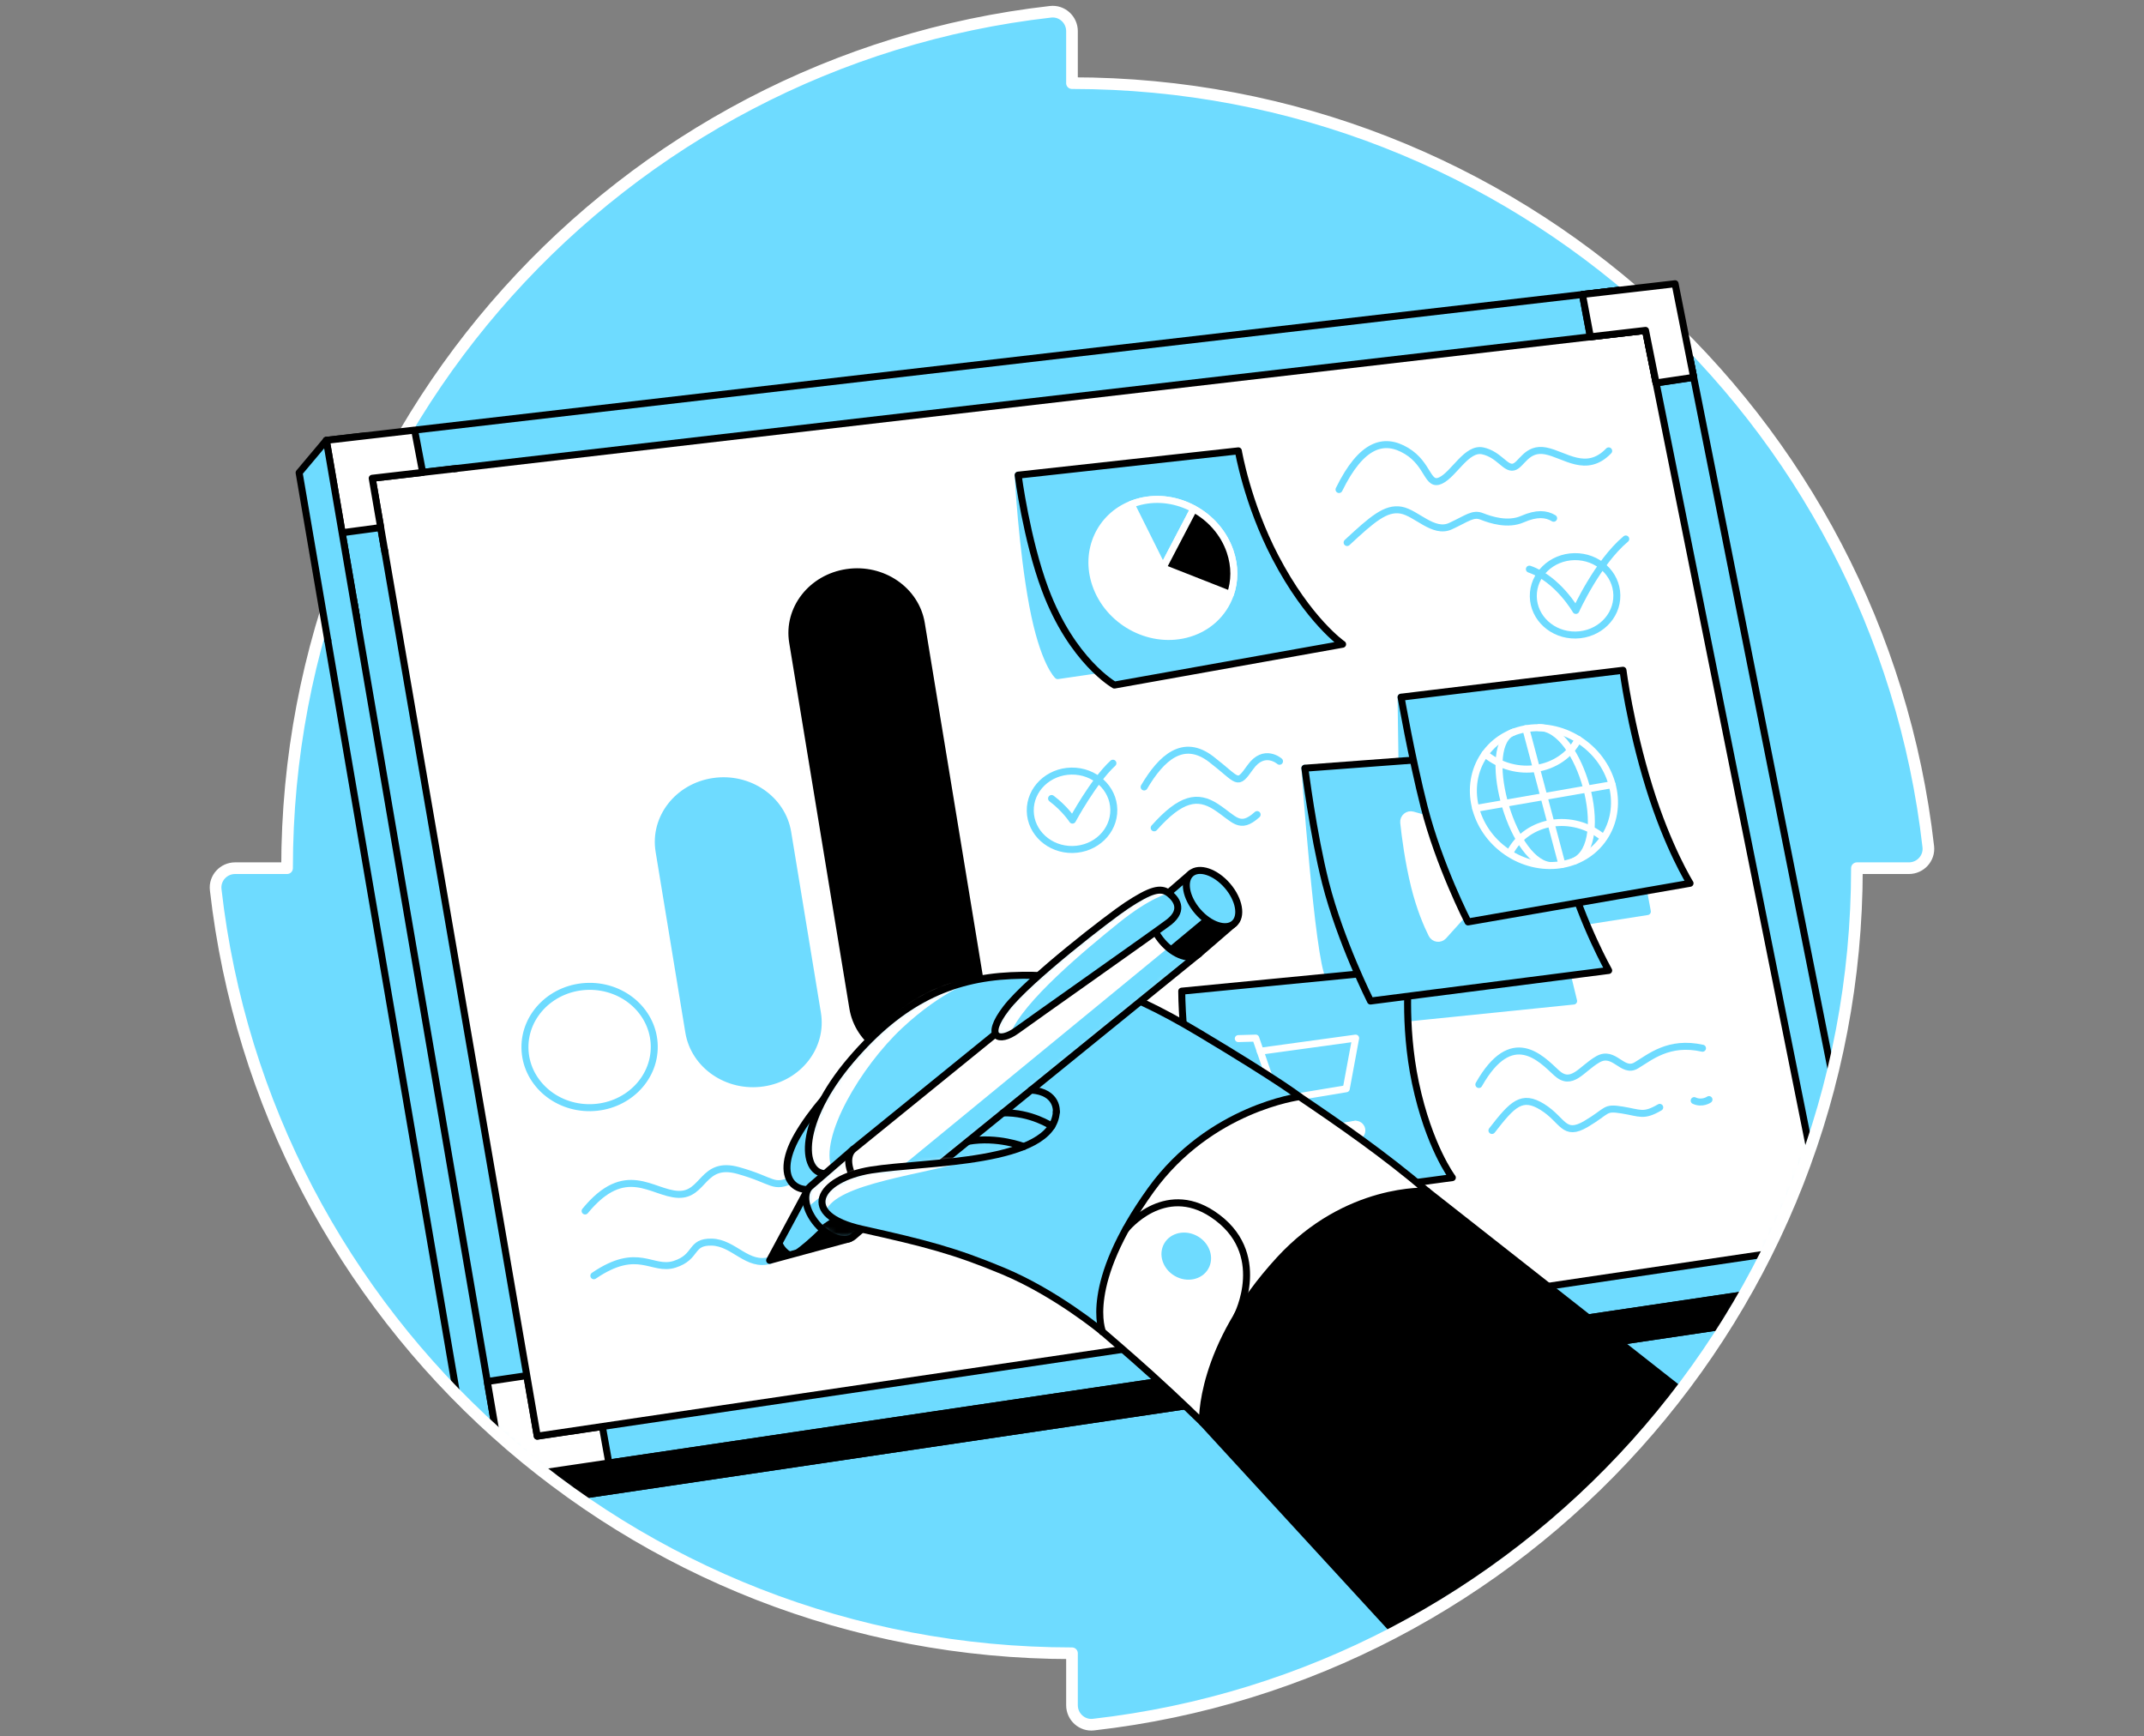 <svg width="368" height="298" viewBox="0 0 368 298" fill="none" xmlns="http://www.w3.org/2000/svg">
<rect x="0" y="0" width="368" height="298" fill="#808080" stroke="none"/>
<path d="M183.998 14.268V5.347C183.998 3.369 182.282 1.796 180.318 2.022C106.561 10.389 49.271 73 49.271 148.998H40.347C38.369 148.998 36.796 150.714 37.022 152.682C45.392 226.436 108 283.732 183.998 283.732V292.653C183.998 294.631 185.714 296.204 187.678 295.979C261.436 287.608 318.725 224.996 318.725 148.998H327.646C329.624 148.998 331.196 147.286 330.975 145.318C322.608 71.564 259.993 14.268 183.994 14.268" fill="#6EDBFF"/>
<mask id="mask0_9542_802" style="mask-type:luminance" maskUnits="userSpaceOnUse" x="37" y="2" width="294" height="294">
<path d="M183.998 14.268V5.347C183.998 3.369 182.282 1.796 180.318 2.022C106.561 10.389 49.271 73 49.271 148.998H40.347C38.369 148.998 36.796 150.714 37.022 152.682C45.392 226.436 108 283.732 183.998 283.732V292.653C183.998 294.631 185.714 296.204 187.678 295.979C261.436 287.608 318.725 224.996 318.725 148.998H327.646C329.624 148.998 331.196 147.286 330.975 145.318C322.608 71.564 259.993 14.268 183.994 14.268" fill="white"/>
</mask>
<g mask="url(#mask0_9542_802)">
<path d="M51.342 81.127L81.821 259.306L316.658 224.498L56.011 75.572L51.342 81.127Z" fill="#6EDBFF" stroke="black" stroke-width="1.2" stroke-linecap="round" stroke-linejoin="round"/>
<path d="M56.011 75.572L86.49 253.751L321.331 218.943L287.515 48.695L56.011 75.572Z" fill="#6EDBFF" stroke="black" stroke-width="1.2" stroke-linecap="round" stroke-linejoin="round"/>
<path d="M86.49 253.751L81.821 259.305L316.658 224.497L321.331 218.942L86.49 253.751Z" fill="black" stroke="black" stroke-width="1.2" stroke-linecap="round" stroke-linejoin="round"/>
<path d="M83.64 237.091L90.424 236.087L92.214 246.473L103.386 244.816L104.508 251.079L86.49 253.751L83.64 237.091Z" fill="white" stroke="black" stroke-width="1.2" stroke-linecap="round" stroke-linejoin="round"/>
<path d="M63.887 82.079L92.214 246.472L313.919 213.609L282.444 56.704L63.887 82.079Z" fill="white" stroke="black" stroke-width="1.2" stroke-linecap="round" stroke-linejoin="round"/>
<path d="M271.611 50.541L272.977 57.804L282.444 56.704L284.252 65.721L290.704 64.758L287.515 48.695L271.611 50.541Z" fill="white" stroke="black" stroke-width="1.2" stroke-linecap="round" stroke-linejoin="round"/>
<path d="M101.359 190.099C107.487 190.006 112.385 185.27 112.298 179.52C112.21 173.77 107.171 169.185 101.042 169.278C94.914 169.371 90.016 174.107 90.103 179.857C90.191 185.607 95.23 190.192 101.359 190.099Z" fill="white" stroke="#6EDBFF" stroke-width="1.2" stroke-linecap="round" stroke-linejoin="round"/>
<path d="M184.108 145.79C188.068 145.73 191.232 142.669 191.176 138.953C191.12 135.238 187.864 132.274 183.903 132.334C179.943 132.395 176.779 135.455 176.835 139.171C176.891 142.887 180.148 145.85 184.108 145.79Z" fill="white" stroke="#6EDBFF" stroke-width="1.2" stroke-linecap="round" stroke-linejoin="round"/>
<path d="M270.451 108.985C274.411 108.925 277.576 105.864 277.519 102.149C277.463 98.433 274.207 95.47 270.247 95.53C266.287 95.59 263.122 98.651 263.178 102.366C263.235 106.082 266.491 109.045 270.451 108.985Z" fill="white" stroke="#6EDBFF" stroke-width="1.2" stroke-linecap="round" stroke-linejoin="round"/>
<path d="M122.461 134.12C116.364 135.013 112.182 140.376 113.123 146.093L118.227 177.126C119.169 182.843 124.875 186.755 130.972 185.862C137.069 184.969 141.251 179.606 140.31 173.889L135.205 142.856C134.264 137.139 128.558 133.227 122.461 134.12Z" fill="#6EDBFF" stroke="#6EDBFF" stroke-width="1.2" stroke-linecap="round" stroke-linejoin="round"/>
<path d="M145.392 98.256C139.295 99.149 135.113 104.512 136.054 110.229L146.381 172.999C147.322 178.716 153.028 182.629 159.126 181.735C165.223 180.842 169.405 175.479 168.463 169.762L158.136 106.992C157.195 101.275 151.489 97.363 145.392 98.256Z" fill="black" stroke="black" stroke-width="1.2" stroke-linecap="round" stroke-linejoin="round"/>
<path d="M180.492 137.043C182.806 138.777 184.079 140.745 184.079 140.745C184.079 140.745 187.667 134.068 191.022 130.982" stroke="#6EDBFF" stroke-width="1.2" stroke-linecap="round" stroke-linejoin="round"/>
<path d="M262.506 97.676C267.4 99.363 270.485 104.763 270.485 104.763C270.485 104.763 274.18 96.573 279.048 92.498" stroke="#6EDBFF" stroke-width="1.2" stroke-linecap="round" stroke-linejoin="round"/>
<path d="M229.834 84.013C233.691 76.144 237.548 75.067 241.405 77.381C245.262 79.695 244.952 83.552 247.266 82.471C249.58 81.389 251.74 76.761 254.519 77.381C257.294 77.997 258.376 80.47 259.764 80.16C261.151 79.85 262 76.765 265.278 77.381C268.555 77.997 272.261 81.393 276.118 77.381" stroke="#6EDBFF" stroke-width="1.2" stroke-linecap="round" stroke-linejoin="round"/>
<path d="M231.222 93.107C235.54 89.095 237.855 87.091 240.479 87.552C243.103 88.014 246.034 91.653 248.964 90.298C251.895 88.944 252.821 88.017 254.364 88.634C255.907 89.25 258.837 90.177 261.306 89.095C263.775 88.014 265.396 88.169 266.669 88.94" stroke="#6EDBFF" stroke-width="1.2" stroke-linecap="round" stroke-linejoin="round"/>
<path d="M196.384 135.061C199.352 130.019 203.113 126.612 207.907 130.31C212.701 134.009 212.244 134.99 214.613 131.658C216.983 128.325 219.618 130.65 219.618 130.65" stroke="#6EDBFF" stroke-width="1.2" stroke-linecap="round" stroke-linejoin="round"/>
<path d="M198.104 142.074C202.692 136.932 205.542 136.408 208.723 138.471C211.905 140.534 212.746 142.524 215.776 139.8" stroke="#6EDBFF" stroke-width="1.2" stroke-linecap="round" stroke-linejoin="round"/>
<path d="M253.833 186.124C259.48 176.144 264.503 181.669 267.149 184.116C269.795 186.559 271.43 183.426 274.258 181.802C277.085 180.178 278.45 184.26 280.827 182.857C283.204 181.455 286.408 178.602 292.221 179.897" stroke="#6EDBFF" stroke-width="1.2" stroke-linecap="round" stroke-linejoin="round"/>
<path d="M290.792 188.888C292.162 189.527 293.332 188.711 293.332 188.711" stroke="#6EDBFF" stroke-width="1.2" stroke-linecap="round" stroke-linejoin="round"/>
<path d="M256.08 194.011C259.627 189.435 261.214 187.778 264.772 190.003C268.33 192.229 268.378 195.167 272.242 192.886C276.103 190.605 275.287 189.996 278.417 190.498C281.547 191 282.056 191.69 284.88 190.047" stroke="#6EDBFF" stroke-width="1.2" stroke-linecap="round" stroke-linejoin="round"/>
<path d="M223.97 131.839C223.97 131.839 226.288 164.566 228.137 167.644C229.986 170.718 232.3 175.657 232.3 175.657L270.098 171.8L267.784 162.233L223.966 131.839H223.97Z" fill="#6EDBFF" stroke="#6EDBFF" stroke-width="1.2" stroke-linecap="round" stroke-linejoin="round"/>
<path d="M281.366 148.998L282.754 156.442L263.739 159.425L260.69 151.589L281.366 148.998Z" fill="#6EDBFF" stroke="#6EDBFF" stroke-width="1.2" stroke-linecap="round" stroke-linejoin="round"/>
<path d="M256.678 130.967L258.07 138.412L240.789 140.789L240.479 119.651L256.678 130.967Z" fill="#6EDBFF" stroke="#6EDBFF" stroke-width="1.2" stroke-linecap="round" stroke-linejoin="round"/>
<path d="M202.836 170.102L241.859 166.312C241.859 166.312 240.808 175.701 242.948 185.84C245.262 196.794 249.282 202.102 249.282 202.102L212.432 207.077C212.432 207.077 207.59 202.663 204.992 189.852C202.833 179.207 202.833 170.102 202.833 170.102H202.836Z" fill="#6EDBFF" stroke="black" stroke-width="1.2" stroke-linecap="round" stroke-linejoin="round"/>
<path d="M223.97 131.839L265.278 128.75C265.278 128.75 265.971 138.951 268.865 148.902C271.759 158.852 276.118 166.552 276.118 166.552L235.234 171.796C235.234 171.796 230.067 161.536 227.52 151.508C225.365 143.019 223.973 131.836 223.973 131.836L223.97 131.839Z" fill="#6EDBFF" stroke="black" stroke-width="1.2" stroke-linecap="round" stroke-linejoin="round"/>
<path d="M242.483 139.874C241.652 139.637 240.844 140.317 240.936 141.176C241.187 143.535 241.748 147.883 242.793 152.109C243.738 155.929 244.959 158.745 245.764 160.358C246.148 161.129 247.185 161.269 247.764 160.631L261.598 145.284L242.483 139.877V139.874Z" fill="white" stroke="white" stroke-width="1.2" stroke-linecap="round" stroke-linejoin="round"/>
<path d="M240.479 119.652L278.572 115.031C278.572 115.031 279.746 124.358 283.064 135.08C286.304 145.555 290.084 151.589 290.084 151.589L251.976 158.221C251.976 158.221 246.982 148.481 244.436 138.453C242.28 129.964 240.483 119.648 240.483 119.648L240.479 119.652Z" fill="#6EDBFF" stroke="black" stroke-width="1.2" stroke-linecap="round" stroke-linejoin="round"/>
<path d="M100.43 207.826C107.373 199.377 111.887 204.792 116.397 204.976C120.907 205.161 120.49 199.145 126.716 200.883C132.943 202.618 132.574 204.098 136.22 202.389" stroke="#6EDBFF" stroke-width="1.2" stroke-linecap="round" stroke-linejoin="round"/>
<path d="M101.932 218.943C109.568 213.735 111.883 218.238 115.817 216.968C119.752 215.695 118.364 213.082 122.18 213.174C126 213.267 128.263 217.489 132.241 216.289" stroke="#6EDBFF" stroke-width="1.2" stroke-linecap="round" stroke-linejoin="round"/>
<path d="M174.756 81.544C174.756 81.544 175.413 94.078 177.262 103.914C179.115 113.75 181.544 115.95 181.544 115.95L210.934 111.669L174.752 81.544H174.756Z" fill="#6EDBFF" stroke="#6EDBFF" stroke-width="1.2" stroke-linecap="round" stroke-linejoin="round"/>
<path d="M142.849 202.677C137.46 206.357 132.219 202.965 136.877 194.867C141.535 186.766 152.844 176.468 160.598 173.228" fill="#6EDBFF"/>
<path d="M142.849 202.677C137.46 206.357 132.219 202.965 136.877 194.867C141.535 186.766 152.844 176.468 160.598 173.228" stroke="black" stroke-width="1.2" stroke-linecap="round" stroke-linejoin="round"/>
<path d="M212.543 178.244L215.536 178.159L221.224 194.69L232.654 192.945" stroke="white" stroke-width="1.2" stroke-linecap="round" stroke-linejoin="round"/>
<path d="M216.312 180.411L232.684 178.163L231.075 186.851L219.205 188.822" stroke="white" stroke-width="1.2" stroke-linecap="round" stroke-linejoin="round"/>
<path d="M232.684 195.079C233.273 195.079 233.751 194.601 233.751 194.012C233.751 193.423 233.273 192.945 232.684 192.945C232.095 192.945 231.617 193.423 231.617 194.012C231.617 194.601 232.095 195.079 232.684 195.079Z" fill="white" stroke="white" stroke-width="1.2" stroke-linecap="round" stroke-linejoin="round"/>
<path d="M174.756 81.544L212.554 77.377C212.554 77.377 214.053 86.324 218.88 95.584C224.59 106.538 230.447 110.565 230.447 110.565L191.28 117.57C191.28 117.57 184.002 113.484 179.385 101.142C176.192 92.602 174.756 81.548 174.756 81.548V81.544Z" fill="#6EDBFF" stroke="black" stroke-width="1.2" stroke-linecap="round" stroke-linejoin="round"/>
<path d="M141.613 201.429C137.42 201.267 137.003 192.497 146.093 181.864C154.7 171.799 163.259 167.92 173.52 167.44C183.78 166.96 191.886 168.928 205.848 177.276C219.807 185.629 223.047 188.209 223.047 188.209L189.247 228.564C178.266 214.927 162.418 207.305 141.613 201.429Z" fill="#6EDBFF"/>
<mask id="mask1_9542_802" style="mask-type:luminance" maskUnits="userSpaceOnUse" x="138" y="167" width="86" height="62">
<path d="M141.613 201.429C137.42 201.267 137.003 192.497 146.093 181.864C154.7 171.799 163.259 167.92 173.52 167.44C183.78 166.96 191.886 168.928 205.848 177.276C219.807 185.629 223.047 188.209 223.047 188.209L189.247 228.564C178.266 214.927 162.418 207.305 141.613 201.429Z" fill="white"/>
</mask>
<g mask="url(#mask1_9542_802)">
<path d="M142.779 200.565C140.579 195.21 147.743 183.093 154.815 176.464C161.886 169.835 167.637 168.141 167.637 168.141C167.637 168.141 158.077 166.967 147.075 180.742C136.069 194.516 138.21 198.114 139.228 199.709C141.088 202.617 142.782 200.565 142.782 200.565H142.779Z" fill="white"/>
</g>
<path d="M141.613 201.429C137.42 201.267 137.003 192.497 146.093 181.864C154.7 171.799 163.259 167.92 173.52 167.44C183.78 166.96 191.886 168.928 205.848 177.276C219.807 185.629 223.047 188.209 223.047 188.209L189.247 228.564C178.266 214.927 162.418 207.305 141.613 201.429Z" stroke="black" stroke-width="1.2" stroke-linecap="round" stroke-linejoin="round"/>
<path d="M138.63 204.184L132.105 216.301L145.802 212.584L138.63 204.184Z" fill="#6EDBFF" stroke="black" stroke-width="1.2" stroke-linecap="round" stroke-linejoin="round"/>
<path d="M146.466 197.237L139.099 203.597C137.689 204.815 138.206 207.723 140.254 210.093C142.303 212.462 145.104 213.399 146.51 212.182L153.877 205.822L146.466 197.237Z" fill="#6EDBFF"/>
<mask id="mask2_9542_802" style="mask-type:luminance" maskUnits="userSpaceOnUse" x="138" y="197" width="16" height="16">
<path d="M146.466 197.237L139.099 203.597C137.689 204.815 138.206 207.723 140.254 210.093C142.303 212.462 145.104 213.399 146.51 212.182L153.877 205.822L146.466 197.237Z" fill="white"/>
</mask>
<g mask="url(#mask2_9542_802)">
<path d="M140.653 210.529L148.924 204.978L152.427 207.078L145.798 212.588C145.798 212.588 143.048 212.588 141.849 211.558L140.653 210.529Z" fill="black"/>
<path d="M145.924 201.268L138.749 207.073C138.749 207.073 137.874 205.32 138.63 204.18C139.383 203.039 145.514 198.057 145.514 198.057L145.924 201.268Z" fill="white"/>
</g>
<path d="M146.466 197.237L139.099 203.597C137.689 204.815 138.206 207.723 140.254 210.093C142.303 212.462 145.104 213.399 146.51 212.182L153.877 205.822L146.466 197.237Z" stroke="black" stroke-width="1.2" stroke-linecap="round" stroke-linejoin="round"/>
<path d="M198.356 155.132L146.466 197.237C145.056 198.455 145.573 201.363 147.621 203.733C149.67 206.102 152.471 207.04 153.877 205.822L205.767 163.717L198.356 155.132Z" fill="white"/>
<mask id="mask3_9542_802" style="mask-type:luminance" maskUnits="userSpaceOnUse" x="145" y="155" width="61" height="52">
<path d="M198.356 155.132L146.466 197.237C145.056 198.455 145.573 201.363 147.621 203.733C149.67 206.102 152.471 207.04 153.877 205.822L205.767 163.717L198.356 155.132Z" fill="white"/>
</mask>
<g mask="url(#mask3_9542_802)">
<path d="M148.928 204.977L200.53 162.636L204.697 164.588L152.427 207.077L148.928 204.977Z" fill="#6EDBFF"/>
</g>
<path d="M198.356 155.132L146.466 197.237C145.056 198.455 145.573 201.363 147.621 203.733C149.67 206.102 152.471 207.04 153.877 205.822L205.767 163.717L198.356 155.132Z" stroke="black" stroke-width="1.2" stroke-linecap="round" stroke-linejoin="round"/>
<path d="M204.416 149.898L198.355 155.132C196.945 156.35 197.462 159.258 199.511 161.628C201.559 163.997 204.36 164.935 205.767 163.717L211.827 158.483L204.416 149.898Z" fill="#6EDBFF" stroke="black" stroke-width="1.2" stroke-linecap="round" stroke-linejoin="round"/>
<path d="M211.83 158.503C213.239 157.287 212.721 154.378 210.674 152.007C208.627 149.635 205.825 148.698 204.417 149.914C203.008 151.13 203.525 154.039 205.572 156.411C207.62 158.782 210.421 159.719 211.83 158.503Z" fill="#6EDBFF" stroke="black" stroke-width="1.2" stroke-linecap="round" stroke-linejoin="round"/>
<path d="M134.094 212.624C134.589 214.558 136.224 215.086 136.224 215.086L132.245 216.285L134.094 212.624Z" fill="black"/>
<path d="M200.629 153.301C201.792 154.194 203.375 156.062 200.674 158.228C199.481 159.184 176.595 175.306 174.542 176.815C171.475 179.07 168.844 178.048 172.701 173.036C176.558 168.02 190.513 157.294 193.392 155.397C197.522 152.677 199.238 152.234 200.629 153.301Z" fill="#6EDBFF"/>
<mask id="mask4_9542_802" style="mask-type:luminance" maskUnits="userSpaceOnUse" x="170" y="152" width="33" height="26">
<path d="M200.629 153.301C201.792 154.194 203.375 156.062 200.674 158.228C199.481 159.184 176.595 175.306 174.542 176.815C171.475 179.07 168.844 178.048 172.701 173.036C176.558 168.02 190.513 157.294 193.392 155.397C197.522 152.677 199.238 152.234 200.629 153.301Z" fill="white"/>
</mask>
<g mask="url(#mask4_9542_802)">
<path d="M173.406 177.513C175.45 171.951 186.482 162.85 192.033 158.376C197.588 153.903 200.629 153.301 200.629 153.301C200.629 153.301 200.345 151.039 193.798 155.132C187.25 159.225 175.026 169.15 172.424 173.405C169.818 177.661 170.453 178.063 171.516 177.949C172.579 177.834 173.406 177.513 173.406 177.513Z" fill="white"/>
</g>
<path d="M200.629 153.301C201.792 154.194 203.375 156.062 200.674 158.228C199.481 159.184 176.595 175.306 174.542 176.815C171.475 179.07 168.844 178.048 172.701 173.036C176.558 168.02 190.513 157.294 193.392 155.397C197.522 152.677 199.238 152.234 200.629 153.301Z" stroke="black" stroke-width="1.2" stroke-linecap="round" stroke-linejoin="round"/>
<path d="M140.653 210.948C137.283 214.303 135.209 215.392 135.209 215.392L144.573 212.716L140.653 210.948Z" fill="black"/>
<path d="M206.538 157.645L200.529 162.635C200.529 162.635 203.626 165.459 204.696 164.588C205.767 163.717 211.166 158.992 211.166 158.992C209.764 159.007 207.568 158.313 206.538 157.642V157.645Z" fill="black"/>
<path d="M181.311 190.83C180.731 199.843 158.727 199.319 149.536 200.795C140.35 202.272 137.017 208.52 147.938 210.949C158.859 213.377 163.849 214.666 172.15 218.124C181.315 221.944 189.242 228.565 189.242 228.565" fill="#6EDBFF"/>
<mask id="mask5_9542_802" style="mask-type:luminance" maskUnits="userSpaceOnUse" x="141" y="190" width="49" height="39">
<path d="M181.311 190.83C180.731 199.843 158.727 199.319 149.536 200.795C140.35 202.272 137.017 208.52 147.938 210.949C158.859 213.377 163.849 214.666 172.15 218.124C181.315 221.944 189.242 228.565 189.242 228.565" fill="white"/>
</mask>
<g mask="url(#mask5_9542_802)">
<path d="M141.738 207.827C143.705 203.084 157.856 201.704 169.006 198.574C180.156 195.444 155.866 197.068 146.831 200.567C137.796 204.069 141.741 207.823 141.741 207.823L141.738 207.827Z" fill="white"/>
</g>
<path d="M181.311 190.83C180.731 199.843 158.727 199.319 149.536 200.795C140.35 202.272 137.017 208.52 147.938 210.949C158.859 213.377 163.849 214.666 172.15 218.124C181.315 221.944 189.242 228.565 189.242 228.565" stroke="black" stroke-width="1.2" stroke-linecap="round" stroke-linejoin="round"/>
<path d="M176.985 187.072C181.658 187.401 181.311 190.83 181.311 190.83" stroke="black" stroke-width="1.2" stroke-linecap="round" stroke-linejoin="round"/>
<path d="M172.154 190.996C176.952 190.859 180.525 193.269 180.525 193.269" stroke="black" stroke-width="1.2" stroke-linecap="round" stroke-linejoin="round"/>
<path d="M166.208 195.875C171.198 194.996 175.719 196.764 175.719 196.764" stroke="black" stroke-width="1.2" stroke-linecap="round" stroke-linejoin="round"/>
<path d="M244.952 204.43C244.952 204.43 227.749 199.57 214.174 215.152C200.596 230.735 206.402 244.159 206.402 244.159L241.483 282.344C241.483 282.344 268.098 267.3 274.808 260.358C281.518 253.415 292.166 241.534 292.166 241.534L244.956 204.43H244.952Z" fill="black" stroke="black" stroke-width="1.2" stroke-linecap="round" stroke-linejoin="round"/>
<path d="M223.047 188.209C223.047 188.209 207.66 190.184 197.562 204.183C185.755 220.556 189.246 228.565 189.246 228.565C189.246 228.565 194.063 232.687 197.632 235.917C202.467 240.298 206.405 244.158 206.405 244.158C206.405 244.158 205.66 231.37 219.622 216.186C231.189 203.603 244.96 204.43 244.96 204.43C237.619 198.163 229.919 192.852 223.051 188.209H223.047Z" fill="white" stroke="black" stroke-width="1.2" stroke-linecap="round" stroke-linejoin="round"/>
<path d="M193.251 210.949C193.251 210.949 199.728 202.81 208.125 208.365C218.031 214.924 212.333 225.819 212.333 225.819" stroke="black" stroke-width="1.2" stroke-linecap="round" stroke-linejoin="round"/>
<path d="M207.39 217.758C208.476 215.878 207.664 213.378 205.577 212.173C203.491 210.968 200.919 211.516 199.834 213.396C198.749 215.276 199.56 217.776 201.647 218.981C203.733 220.186 206.305 219.638 207.39 217.758Z" fill="#6EDBFF"/>
<path d="M274.946 144.277C278.766 139.254 277.412 131.797 271.921 127.621C266.43 123.446 258.883 124.134 255.063 129.157C251.243 134.181 252.597 141.638 258.088 145.813C263.579 149.988 271.126 149.301 274.946 144.277Z" stroke="white" stroke-width="1.2" stroke-linecap="round" stroke-linejoin="round"/>
<path d="M261.9 125.055L268.097 148.355" stroke="white" stroke-width="1.2" stroke-linecap="round" stroke-linejoin="round"/>
<path d="M253.293 138.741L276.708 134.666" stroke="white" stroke-width="1.2" stroke-linecap="round" stroke-linejoin="round"/>
<path d="M259.778 125.635C254.028 127.713 259.173 147.47 265.868 148.525" stroke="white" stroke-width="1.2" stroke-linecap="round" stroke-linejoin="round"/>
<path d="M264.17 124.874C271.22 124.764 276.756 144.602 270.26 147.765" stroke="white" stroke-width="1.2" stroke-linecap="round" stroke-linejoin="round"/>
<path d="M254.884 129.381C260.162 133.765 267.965 132.444 270.888 126.9" stroke="white" stroke-width="1.2" stroke-linecap="round" stroke-linejoin="round"/>
<path d="M275.213 143.775C269.936 139.391 262.133 140.712 259.21 146.256" stroke="white" stroke-width="1.2" stroke-linecap="round" stroke-linejoin="round"/>
<path d="M211.173 102.024C210.022 105.327 207.272 107.959 203.482 108.885C197.108 110.446 190.198 106.601 188.054 100.297C186.094 94.531 188.8 88.7 194.159 86.556C194.657 86.356 195.177 86.19 195.716 86.057C198.857 85.29 202.131 85.829 204.895 87.338C207.741 88.881 210.055 91.45 211.14 94.642C212.008 97.196 211.963 99.769 211.173 102.024Z" fill="white" stroke="white" stroke-width="1.2" stroke-linecap="round" stroke-linejoin="round"/>
<path d="M204.899 87.338L199.603 97.469L194.163 86.556C194.661 86.356 195.181 86.19 195.72 86.057C198.861 85.29 202.135 85.829 204.899 87.338Z" fill="#6EDBFF" stroke="white" stroke-width="1.2" stroke-linecap="round" stroke-linejoin="round"/>
<path d="M211.174 102.025L199.599 97.47L204.895 87.339C207.741 88.882 210.055 91.451 211.14 94.643C212.008 97.197 211.963 99.77 211.174 102.025Z" fill="black" stroke="white" stroke-width="1.2" stroke-linecap="round" stroke-linejoin="round"/>
</g>
<path d="M183.998 14.268V5.347C183.998 3.369 182.282 1.796 180.318 2.022C106.561 10.389 49.271 73 49.271 148.998H40.347C38.369 148.998 36.796 150.714 37.022 152.682C45.392 226.436 108 283.732 183.998 283.732V292.653C183.998 294.631 185.714 296.204 187.678 295.979C261.436 287.608 318.725 224.996 318.725 148.998H327.646C329.624 148.998 331.196 147.286 330.975 145.318C322.608 71.564 259.993 14.268 183.994 14.268" stroke="white" stroke-width="2" stroke-linecap="round" stroke-linejoin="round"/>
<path d="M271.611 50.541L272.977 57.804L282.444 56.704L284.252 65.721L290.704 64.758L287.515 48.695L271.611 50.541Z" fill="white" stroke="black" stroke-width="1.2" stroke-linecap="round" stroke-linejoin="round"/>
<path d="M66.094 94.883L63.887 82.08L78.366 80.4" fill="white"/>
<path d="M66.094 94.883L63.887 82.08L78.366 80.4" stroke="black" stroke-width="1.2" stroke-linecap="round" stroke-linejoin="round"/>
<path d="M61.156 105.646L56.011 75.573L62.883 74.775" fill="#6EDBFF"/>
<path d="M61.156 105.646L56.011 75.573L62.883 74.775" stroke="black" stroke-width="1.2" stroke-linecap="round" stroke-linejoin="round"/>
<path d="M58.724 91.428L65.345 90.535L63.887 82.079L72.549 81.075L71.165 73.815L56.011 75.572L58.724 91.428Z" fill="white" stroke="black" stroke-width="1.2" stroke-linecap="round" stroke-linejoin="round"/>
<path d="M56.269 109.93L51.342 81.127L56.011 75.572L61.385 106.996" fill="#6EDBFF"/>
<path d="M56.269 109.93L51.342 81.127L56.011 75.572L61.385 106.996" stroke="black" stroke-width="1.2" stroke-linecap="round" stroke-linejoin="round"/>
</svg>

